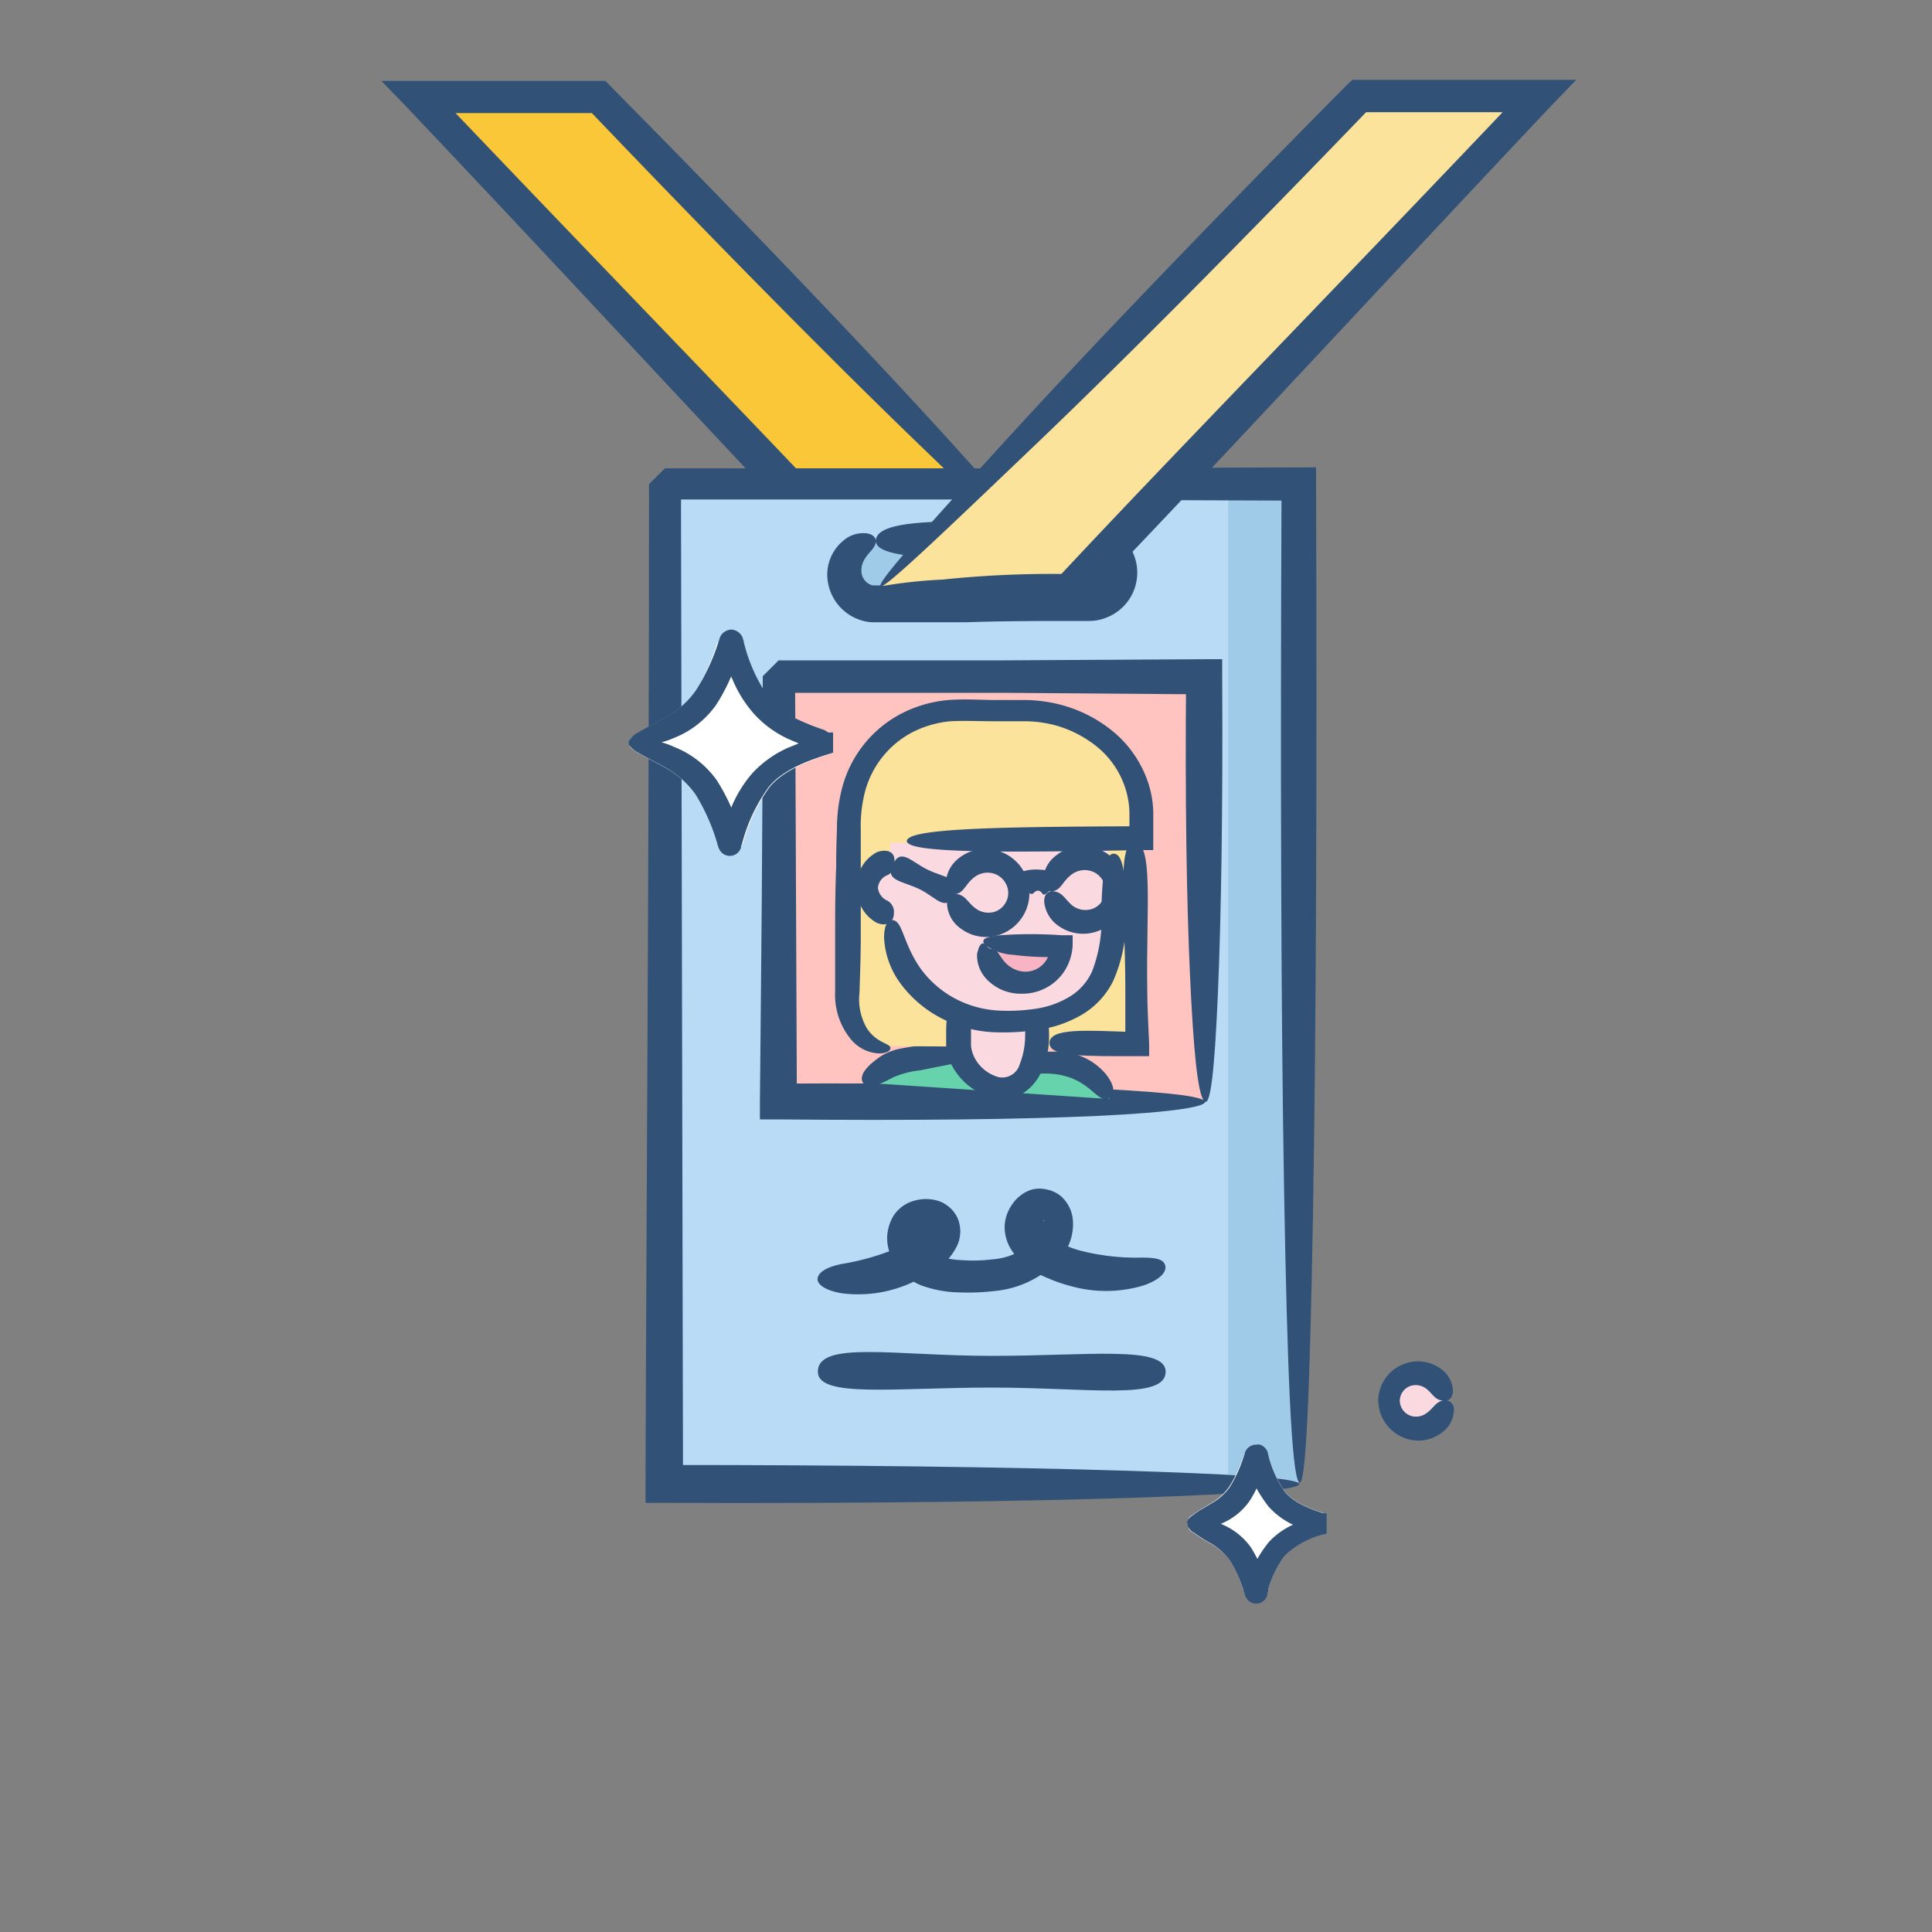 <svg id="Layer_1" data-name="Layer 1" xmlns="http://www.w3.org/2000/svg" viewBox="0 0 150 150"><rect x="0" y="0" width="150" height="150" fill="#808080" stroke="none"/><defs><style>.cls-1{fill:#f9c738;}.cls-2{fill:#315176;}.cls-3{fill:#badbf6;}.cls-4{fill:#a0cbe8;}.cls-5{fill:#ffc4bf;}.cls-6{fill:#66d3ac;}.cls-7{fill:#fce39c;}.cls-8{fill:#fbd9e1;}.cls-9{fill:none;}.cls-10{fill:#f8b4c3;}.cls-11{fill:#fff;}</style></defs><title>Admin No BorderArtboard 1</title><g id="Artwork"><polygon class="cls-1" points="83.5 45.5 46.5 7.5 32.5 7.5 69 46 83.5 45.5"/><path class="cls-2" d="M83.5,45.5c.44.17-.59.37-3,.77a95,95,0,0,1-11.42,1.16h-.63L68,47C59.38,38.13,46.51,24.07,31.79,8.54l-.18-.19-2-2.07H47l.38.39c10.87,11,20.43,21,26.87,28.13s10,11.1,9.22,10.75c-1-.41-5.35-4.52-12.07-11S55.84,19.13,45.58,8.39l.92.39h-14l.89-2.08.18.19C48.3,22.37,61.61,36,70,45.07l-1-.42A92.67,92.67,0,0,1,79,45,37.7,37.7,0,0,1,83.5,45.5Z"/><rect class="cls-3" x="51.64" y="37.51" width="49.22" height="77.58"/><rect class="cls-4" x="95.36" y="37.51" width="5.5" height="77.58"/><rect class="cls-5" x="60.5" y="52.5" width="33" height="33"/><path class="cls-2" d="M93.5,85.5c-.52-.54-.85-4.1-1.11-9.82S92,62.06,92.09,52.5l1.41,1.41-15.63-.12H60.51c.54-.55-1.24,1.23,1.22-1.23.05,12,.1,23.29.14,33L60.5,84.13c9.57-.06,17.48.08,23.22.33s9.29.56,9.78,1-2.48.91-8.34,1.18-14.49.37-24.66.27H59V85.5c.09-9.71.22-21,.22-33,2.46-2.46.69-.68,1.24-1.23H77.9l15.63-.09h1.36V52.5c.06,10.16-.08,18.75-.33,24.57S94,86,93.5,85.5Z"/><path class="cls-6" d="M67,84.05l1.66-1a4.66,4.66,0,0,1,1.69-.66l4-.69,6,.85H82a4.55,4.55,0,0,1,4.17,2.78h0"/><path class="cls-2" d="M86.13,85.28c-1.15.5-1.57-2.26-5.78-1.9h-.12c-1.08-.19-2.24-.39-3.46-.56l-2.53-.33h.26l-3.07.61a7.32,7.32,0,0,0-2.1.55c-1.13.62-2,.93-2.32.42s.14-1.22,1.39-2.07a4.37,4.37,0,0,1,1.3-.54c.46-.1.93-.18,1.4-.24l3.11-.42h.27c.81.14,1.65.28,2.53.4,1.21.18,2.38.32,3.47.45h1.34a5.69,5.69,0,0,1,1.54.17,4.83,4.83,0,0,1,2.25,1.3C86.62,84.16,86.61,85.11,86.13,85.28Z"/><path class="cls-7" d="M65.31,64.9l22.76.21h0l-.15,16.28h0l-18.84-.18a3.91,3.91,0,0,1-3.88-3.95Z"/><path class="cls-2" d="M88.07,65.41c1.5,0,.92,5,1,11.24,0,1.58.1,3.08.15,4.44V82h-.93c-4,0-6.81.07-6.81-1,0-1.22,2.82-1,6.82-.86l-.93.94V76.61C87.35,70.47,86.7,65.44,88.07,65.41Z"/><path class="cls-8" d="M74.36,81a3,3,0,0,0,2.93,3.07h.07a3.07,3.07,0,0,0,3.09-3V75.43l-6.14-.06v3.44Z"/><path class="cls-2" d="M80.51,78.12c.74,0,.94.91.94,2.42a6.5,6.5,0,0,1-.71,2.9,3.87,3.87,0,0,1-1.35,1.46,3.09,3.09,0,0,1-2.19.34,4.88,4.88,0,0,1-3.09-2.17,4.19,4.19,0,0,1-.65-1.64V80.1c0-1.47.24-2.39.93-2.39s1,.92,1,2.4v1.08a2.56,2.56,0,0,0,.28.94,3,3,0,0,0,1.87,1.5,1.41,1.41,0,0,0,1.63-1,6,6,0,0,0,.42-2.14C79.61,79,79.82,78.11,80.51,78.12Z"/><path class="cls-8" d="M86.09,71.26c0,4.29-1.72,7.79-8.58,7.73h0C72.72,79,69,75.4,69.06,71.1V66.59c0-4.3,3.81-7.78,8.59-7.73h0c4.78,0,8.48,3.59,8.44,7.88Z"/><path class="cls-2" d="M86.47,66.28c.75,0,.94,1.78.93,4.64a11.5,11.5,0,0,1-1,5.3,6.29,6.29,0,0,1-2.3,2.5,9.25,9.25,0,0,1-3.29,1.2,17.92,17.92,0,0,1-3.35.23,9.55,9.55,0,0,1-3.17-.58,9.15,9.15,0,0,1-4.41-3.26,6.49,6.49,0,0,1-1.24-3.52c0-.9.27-1.37.59-1.36.88,0,.8,1.68,2.23,3.75a7.9,7.9,0,0,0,3.45,2.7,8.16,8.16,0,0,0,2.62.58,14.35,14.35,0,0,0,3-.16,7.06,7.06,0,0,0,2.65-1,4.46,4.46,0,0,0,1.61-1.88,11.11,11.11,0,0,0,.72-4.53C85.56,68,85.78,66.27,86.47,66.28Z"/><path class="cls-8" d="M69.4,71a2.08,2.08,0,0,1,0-4.16"/><path class="cls-2" d="M69.44,66.84c0,.76-.24.94-.5,1.09a1.17,1.17,0,0,0-.78,1,1.24,1.24,0,0,0,.74,1,1,1,0,0,1,.5,1c0,.64-.56,1.08-1.38.69a3.05,3.05,0,0,1-1.5-2.79,2.94,2.94,0,0,1,1.59-2.68C68.93,65.88,69.49,66.18,69.44,66.84Z"/><path class="cls-7" d="M74.83,54.55l4.72,0a8.69,8.69,0,0,1,8.62,8.78v1.74a.53.53,0,0,1-.54.52l-21.8-.19a.53.53,0,0,1-.52-.54v-1a9.41,9.41,0,0,1,9.5-9.35Z"/><path class="cls-2" d="M70.41,65.3c0-1,7.33-1.11,18.21-1.15l-.93.93V63.13a6.6,6.6,0,0,0-.27-1.77,6.85,6.85,0,0,0-2-3.17,8.87,8.87,0,0,0-3.61-1.91A9.4,9.4,0,0,0,79.7,56H77.35c-1.22,0-2.51-.06-3.57,0a8.09,8.09,0,0,0-3.07.92,7.33,7.33,0,0,0-3.57,4.62,10.66,10.66,0,0,0-.31,2.87V72.7c0,1.61-.06,3.09-.1,4.37a4.5,4.5,0,0,0,.53,2.69C68,81,69.17,81,69.13,81.38c0,.19-.26.39-.83.41A3,3,0,0,1,66,80.61,5.42,5.42,0,0,1,64.84,77V72.64c0-1.62,0-3.39.08-5.3q0-1.43.06-2.94a12.53,12.53,0,0,1,.43-3.33,9.11,9.11,0,0,1,4.52-5.64,9.81,9.81,0,0,1,3.7-1.08c1.33-.1,2.49,0,3.74,0h2.39a11.66,11.66,0,0,1,2.49.34,10.63,10.63,0,0,1,4.32,2.23,8.77,8.77,0,0,1,2.6,3.93,7.86,7.86,0,0,1,.37,2.26V66h-.91C77.77,66.2,70.42,66.24,70.41,65.3Z"/><path class="cls-2" d="M81.66,69.2c-.37,0-.65-.23-.68-.77a2.51,2.51,0,0,1,1-2,3.32,3.32,0,0,1,3.25-.53A3.44,3.44,0,0,1,87.46,69a3.4,3.4,0,0,1-2.07,3.23,3.29,3.29,0,0,1-3.23-.36A2.57,2.57,0,0,1,81.07,70c0-.53.25-.79.59-.8.84,0,1,.63,1.63,1.13a1.68,1.68,0,0,0,1.44.26,1.54,1.54,0,0,0,1.09-1.5,1.58,1.58,0,0,0-1.17-1.48,1.68,1.68,0,0,0-1.48.31C82.45,68.47,82.37,69.15,81.66,69.2Z"/><path class="cls-2" d="M74.12,69.42c-.37,0-.65-.23-.69-.78a2.58,2.58,0,0,1,1-2,3.32,3.32,0,0,1,3.24-.52,3.42,3.42,0,0,1,.18,6.36,3.26,3.26,0,0,1-3.23-.37,2.48,2.48,0,0,1-1.09-1.9c0-.54.25-.8.59-.8.83,0,.95.63,1.63,1.12a1.65,1.65,0,0,0,1.44.27,1.55,1.55,0,0,0,1.09-1.51,1.61,1.61,0,0,0-1.17-1.48,1.68,1.68,0,0,0-1.48.31C74.91,68.68,74.83,69.37,74.12,69.42Z"/><path class="cls-2" d="M79.33,68.89c-1.14-1,.14-1.41,1.22-1.38s2.29.35,1.29,1.3c-.58.59-.76.69-.84.64s-.18-.3-.41-.3-.33.21-.43.25S79.85,69.35,79.33,68.89Z"/><line class="cls-9" x1="74.12" y1="69.42" x2="69.3" y2="67.14"/><path class="cls-2" d="M69.3,67.14c.64-1.36,1.43-.23,2.76.4s2.65.64,2.06,1.88c-.7,1.47-1.43.23-2.76-.4S68.71,68.38,69.3,67.14Z"/><path class="cls-10" d="M76.52,73.39a2.93,2.93,0,1,0,5.86.11Z"/><path class="cls-2" d="M76.52,73.39c-.46-.46,0-.67,1.17-.78a33.65,33.65,0,0,1,4.71,0h.88v.82a4.1,4.1,0,0,1-.66,2,3.88,3.88,0,0,1-3.2,1.72A3.66,3.66,0,0,1,76.58,76a2.66,2.66,0,0,1-.72-1.93,1.68,1.68,0,0,1,.09-.32.91.91,0,0,1,.17-.39c.16-.19.28-.12.4,0s.27.32.47.33.16-.1.22-.06a.8.8,0,0,1,.15.17c.21.25.36.57.66.9a2.23,2.23,0,0,0,1.38.73,1.92,1.92,0,0,0,2.13-2l.83.86a21.79,21.79,0,0,1-3.7-.16A4,4,0,0,1,76.52,73.39Z"/><path class="cls-2" d="M100.86,115.09c-.59-.6-.92-8.83-1.16-22.44S99.4,60,99.5,37.51l1.36,1.36-23.74-.09H51.65c.54-.55-1.24,1.23,1.22-1.23.06,29.23.11,56.14.16,77.59l-1.39-1.4c14.66,0,26.65.17,35.2.43s13.59.55,14,1-4,.82-12.66,1.11-21.26.46-36.56.4h-1.5v-1.5c.06-21.45.27-48.36.27-77.59,2.47-2.46.69-.68,1.25-1.23H77.12l23.74-.07h1.32v1.33c.08,23.07,0,42.83-.24,56.59S101.39,115.65,100.86,115.09Z"/><path class="cls-2" d="M90.45,98.2c.19.51-.35,1.14-1.63,1.59a10.06,10.06,0,0,1-5.65.07,11.25,11.25,0,0,1-1.8-.62,7.08,7.08,0,0,1-2-1.18A4.92,4.92,0,0,1,78.5,97a3.28,3.28,0,0,1-.5-1.72,3.13,3.13,0,0,1,.55-1.72,2.89,2.89,0,0,1,1.55-1.2,2.48,2.48,0,0,1,1.21,0,2.43,2.43,0,0,1,1.07.52,2.78,2.78,0,0,1,.92,1.88,4,4,0,0,1-.24,1.68,3.71,3.71,0,0,1-.39.77,6.55,6.55,0,0,1-.45.59,7.87,7.87,0,0,1-5.07,2.44,17,17,0,0,1-2.67.1,8.91,8.91,0,0,1-2.71-.46c-1.88-.56-3.78-3-2.44-5.42A2.76,2.76,0,0,1,71,93.22a3.21,3.21,0,0,1,1.79,0,2.53,2.53,0,0,1,1.57,1.38,2.66,2.66,0,0,1,0,2,4.41,4.41,0,0,1-1.77,2,11.79,11.79,0,0,1-1.67.92,10,10,0,0,1-5.56.89c-1.33-.22-2-.73-1.87-1.22s.8-.84,1.88-1.06a18.67,18.67,0,0,0,4.33-1.25,6,6,0,0,0,2-1.32h.45s-.06,0-.12.11-.16.29-.15.22a.34.34,0,0,0-.2,0h0a.11.11,0,0,0-.08-.1h0l.14.09h0a.72.72,0,0,0,0,.75,1.51,1.51,0,0,0,.36.47,2.31,2.31,0,0,0,.64.38,6.79,6.79,0,0,0,2,.36A11.77,11.77,0,0,0,77,97.78a5.17,5.17,0,0,0,3.45-1.62,2.62,2.62,0,0,0,.24-.34,1.23,1.23,0,0,0,.12-.26,1.33,1.33,0,0,0,.07-.56v-.14h.08a.23.23,0,0,0,.07-.07v.07h0s.08-.2,0-.11h0a.06.06,0,0,0,0-.06v.13a1,1,0,0,0,.07.15h0l-.08.1a.55.55,0,0,0-.07.25,1.12,1.12,0,0,0,.11.25,1.75,1.75,0,0,0,.34.38A8,8,0,0,0,84,97.13a17.49,17.49,0,0,0,4.56.51C89.57,97.64,90.28,97.7,90.45,98.2Z"/><path class="cls-2" d="M90.5,106.5c0,2.25-6,1.23-13.5,1.23s-13.5.83-13.5-1.23c0-2.44,6-1.23,13.5-1.23S90.5,104.44,90.5,106.5Z"/><rect class="cls-4" x="65.5" y="42" width="21.5" height="4.95" rx="2.47"/><path class="cls-2" d="M68,42c0,.57-.61.89-.93,1.52a1.6,1.6,0,0,0-.16,1.07,1.17,1.17,0,0,0,.83.86H71l4.14.08c2.91.06,6.1.13,9.46.13a1.21,1.21,0,0,0,.26-2.4h-2c-2.91,0-5.54.08-7.74.06C70.69,43.34,68,43,68,42c0-1.22,2.72-1.53,7.12-1.53,2.2,0,4.83.07,7.74.15h1.66a4.81,4.81,0,0,1,.85.1A3.81,3.81,0,0,1,88,43a3.74,3.74,0,0,1-2,4.91,3.62,3.62,0,0,1-1.45.3c-3.36,0-6.55,0-9.46.1H67.67A3,3,0,0,1,67,48.2a3.73,3.73,0,0,1-2.76-3.32,3.41,3.41,0,0,1,1.28-2.94,2.34,2.34,0,0,1,1.85-.52C67.79,41.51,68,41.75,68,42Z"/><polygon class="cls-7" points="68.5 45.5 105.5 7.5 119.5 7.5 83 46 68.5 45.5"/><path class="cls-2" d="M68.5,45.5a38.36,38.36,0,0,1,4.66-.5,81.64,81.64,0,0,1,9.89-.43L82,45c8.37-9,21.73-22.65,36.46-38.18l.18-.19.89,2.08h-14l.91-.39C96.16,19,87.22,28,80.44,34.48s-11.1,10.61-11.92,11c-1,.41,2.58-3.62,9.06-10.74s16.12-17.17,27-28.15L105,6.2h17.38l-2,2.07-.18.19C105.49,24.07,92.57,38.09,84,46.93l-.43.44H83a103,103,0,0,1-11.36-1.13C69.15,45.84,68.1,45.66,68.5,45.5Z"/><path class="cls-11" d="M102.79,118.33a4.15,4.15,0,0,1-.07.79,6.76,6.76,0,0,0-3,1.67,8.53,8.53,0,0,0-1.26,2.59,0,0,0,0,1,0,0h0a.94.94,0,0,1,0,.16,4.43,4.43,0,0,1-.9.09,4.9,4.9,0,0,1-1-.1,10.36,10.36,0,0,0-1.06-2.38A4.88,4.88,0,0,0,94,119.85a13.1,13.1,0,0,1-1.35-.85.93.93,0,0,1-.34-.28,2.55,2.55,0,0,1,0-.39,4.07,4.07,0,0,1,0-.5,1,1,0,0,1,.28-.21c.39-.3.8-.52,1.35-.86a4.54,4.54,0,0,0,1.51-1.35,10.28,10.28,0,0,0,1.06-2.31,4.9,4.9,0,0,1,1-.1,4.5,4.5,0,0,1,1,.1,8.67,8.67,0,0,0,1.27,2.74,4.25,4.25,0,0,0,1.37,1,7.19,7.19,0,0,0,.9.39l.48.17.18.07A4.11,4.11,0,0,1,102.79,118.33Z"/><path class="cls-2" d="M102.78,117.49l-.07,0-.18-.07-.48-.17a7.19,7.19,0,0,1-.9-.39,4.25,4.25,0,0,1-1.37-1,8.67,8.67,0,0,1-1.27-2.74,3.38,3.38,0,0,1-.08-.34.94.94,0,0,0-.61-.62h0a1,1,0,0,0-.29,0,.93.93,0,0,0-.88.64c0,.12-.07.25-.12.37a10.28,10.28,0,0,1-1.06,2.31A4.54,4.54,0,0,1,94,116.76c-.55.34-1,.56-1.35.86a1,1,0,0,0-.28.21.91.91,0,0,0-.21.37c0,.13.06.13.18.13-.09,0-.13,0-.13.12a1.17,1.17,0,0,0,.15.27.93.93,0,0,0,.34.28,13.1,13.1,0,0,0,1.35.85,4.88,4.88,0,0,1,1.46,1.33,10.36,10.36,0,0,1,1.06,2.38,1.73,1.73,0,0,1,.11.32.93.93,0,0,0,.6.59h0a.9.9,0,0,0,1.11-.62c0-.1,0-.19.07-.29a.94.94,0,0,0,0-.16h0a0,0,0,0,0,0,0,8.53,8.53,0,0,1,1.26-2.59,6.76,6.76,0,0,1,3-1.67l.28-.07v-1.56Zm-4.28,2.25a10.13,10.13,0,0,0-.88,1.29c-.15-.3-.32-.6-.5-.89a5.27,5.27,0,0,0-2.34-1.83A5,5,0,0,0,97,116.56a8,8,0,0,0,.56-1,10.27,10.27,0,0,0,.94,1.42,5.93,5.93,0,0,0,1.89,1.4A5.76,5.76,0,0,0,98.5,119.74Z"/><path class="cls-11" d="M64.49,57.69a7.56,7.56,0,0,1,0,.83c-1.91.62-3.7,1.34-4.74,2.59a13,13,0,0,0-2.07,4.41,7.26,7.26,0,0,1-.93.06,7.93,7.93,0,0,1-1-.06A15.51,15.51,0,0,0,54,61.68a7.07,7.07,0,0,0-2.45-2.13c-.86-.49-1.52-.79-2.08-1.14a1.64,1.64,0,0,1-.56-.45,2.44,2.44,0,0,1,0-.27v0a2.81,2.81,0,0,1,0-.29,1.59,1.59,0,0,1,.56-.47c.57-.35,1.22-.66,2.08-1.15A6.89,6.89,0,0,0,54,53.64a15.38,15.38,0,0,0,1.69-3.77,7,7,0,0,1,1-.07,7.73,7.73,0,0,1,1,.06,12.79,12.79,0,0,0,2,4.39,6.34,6.34,0,0,0,2.15,1.59c.44.21.9.4,1.37.58l.73.26.37.13.11,0C64.47,57.12,64.49,57.4,64.49,57.69Z"/><path class="cls-2" d="M64.53,56.87l-.08,0-.11,0L64,56.68l-.73-.26c-.47-.18-.93-.37-1.37-.58a6.34,6.34,0,0,1-2.15-1.59,12.79,12.79,0,0,1-2-4.39c0-.1-.06-.21-.08-.31a1,1,0,0,0-.9-.67,1,1,0,0,0-.89.65,1.93,1.93,0,0,1-.11.34A15.38,15.38,0,0,1,54,53.64a6.89,6.89,0,0,1-2.42,2.1c-.86.49-1.51.8-2.08,1.15a1.59,1.59,0,0,0-.56.47l-.12.18c0,.09,0,.13,0,.13s0,.06,0,.13a1.67,1.67,0,0,0,.12.16,1.64,1.64,0,0,0,.56.45c.56.35,1.22.65,2.08,1.14A7.07,7.07,0,0,1,54,61.68a15.51,15.51,0,0,1,1.7,3.84c0,.1.06.19.09.29a.94.94,0,0,0,.6.6.91.91,0,0,0,1.14-.6c0-.1,0-.19.08-.29a13,13,0,0,1,2.07-4.41c1-1.25,2.83-2,4.74-2.59l.26-.09V56.87Zm-3.36,1.19A8.5,8.5,0,0,0,58.44,60a9.63,9.63,0,0,0-1.65,2.66l0,.07a15.27,15.27,0,0,0-1.14-2.15A7.39,7.39,0,0,0,52.36,58a7,7,0,0,0-1-.37,6.36,6.36,0,0,0,1-.35,7.27,7.27,0,0,0,3.23-2.54,14.4,14.4,0,0,0,1.18-2.23c0,.06.05.13.08.19a9.74,9.74,0,0,0,1.65,2.68,8.24,8.24,0,0,0,2.72,2l.79.34Z"/><circle class="cls-8" cx="110.01" cy="108.75" r="2.15"/><path class="cls-2" d="M112.16,108.75c-.77,0-.9-.54-1.44-.94a1.34,1.34,0,0,0-1.13-.23,1.23,1.23,0,0,0-.91,1.17,1.26,1.26,0,0,0,.9,1.19,1.36,1.36,0,0,0,1.17-.22c.58-.4.71-.93,1.41-1a.68.68,0,0,1,.72.72,2.22,2.22,0,0,1-.95,1.8,3,3,0,0,1-3,.36,3.15,3.15,0,0,1-1.92-2.88,3.06,3.06,0,0,1,2-2.82,3,3,0,0,1,2.89.4,2.22,2.22,0,0,1,.91,1.75C112.75,108.54,112.5,108.76,112.16,108.75Z"/></g></svg>